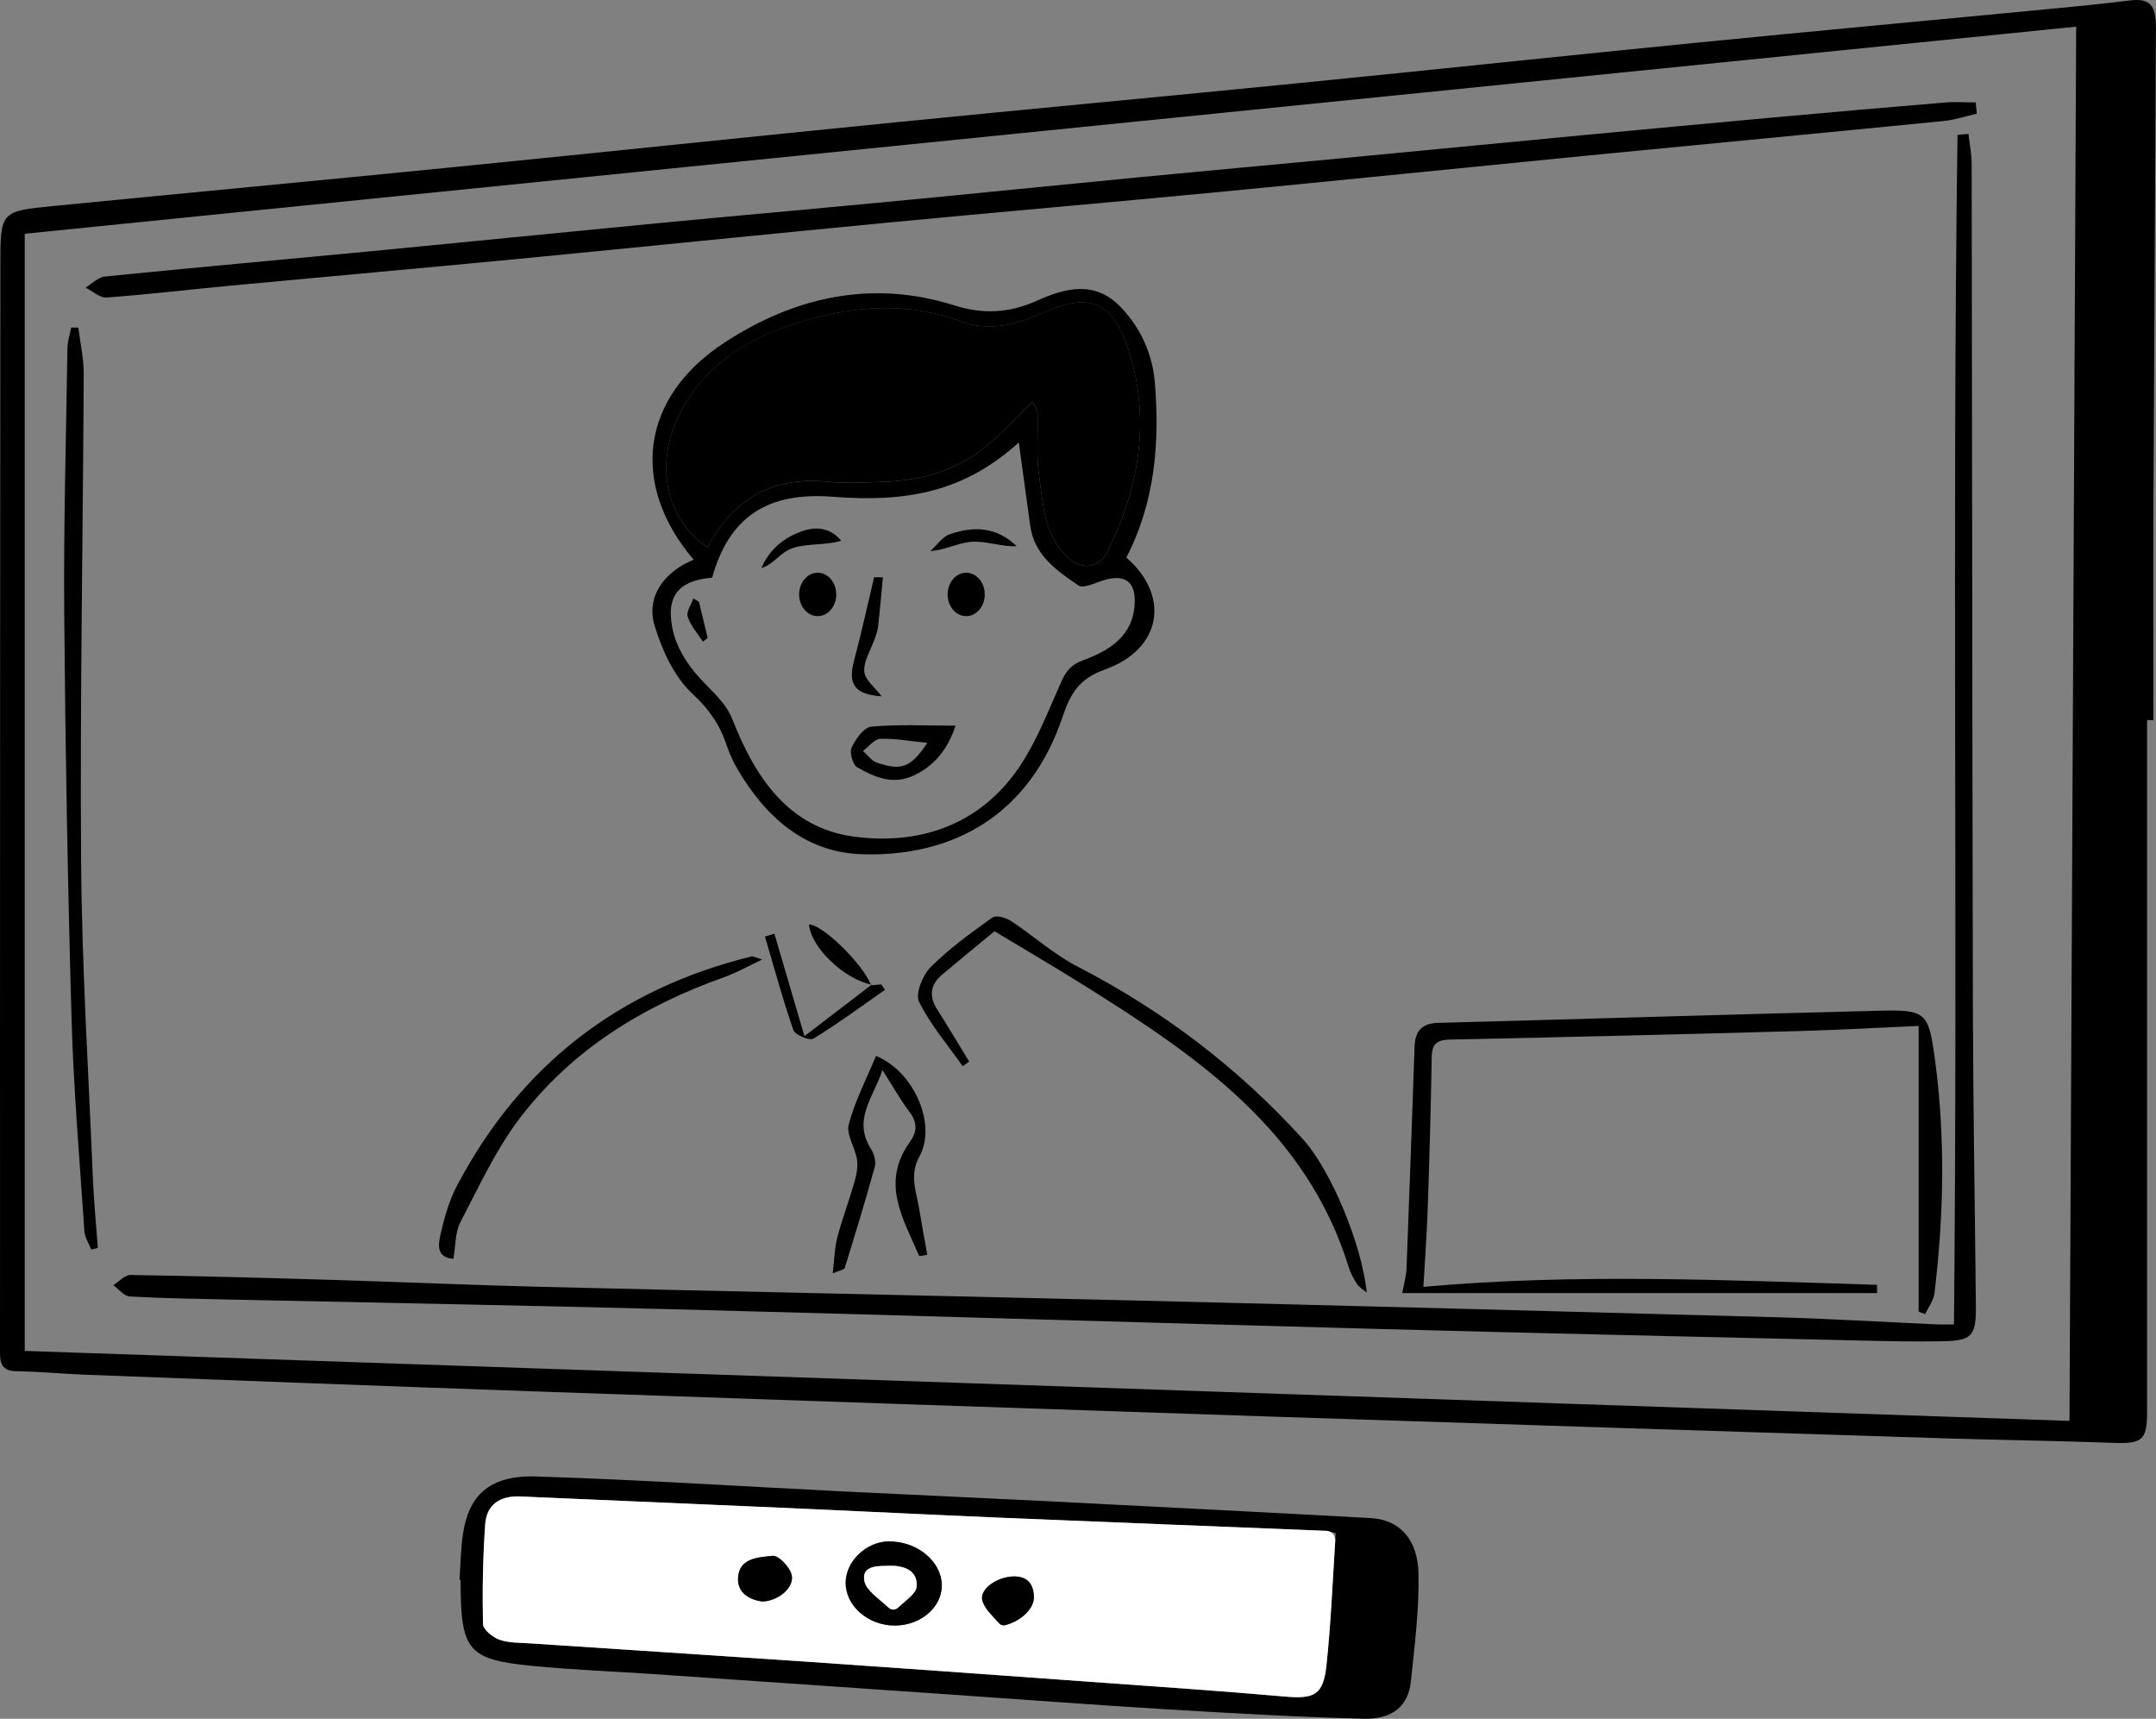 <svg width="345" height="275" viewBox="0 0 345 275" fill="none" xmlns="http://www.w3.org/2000/svg">
<rect x="0" y="0" width="345" height="275" fill="#808080" stroke="none"/>
<path d="M343.574 115.21C343.574 152.103 343.574 188.996 343.574 225.879C343.574 230.491 342.772 231.026 338.039 230.848C329.158 230.52 320.257 230.411 311.375 230.133C275.127 228.983 238.888 227.833 202.649 226.623C163.51 225.314 124.37 223.975 85.23 222.606C61.368 221.773 37.506 220.851 13.654 219.948C9.98 219.809 6.307 219.443 2.634 219.393C-0.099 219.353 -3.62521e-05 217.647 -3.62521e-05 215.763C0.02 200.113 -3.62521e-05 184.464 -3.62521e-05 168.804C0.01 126.655 0.02 84.506 0.059 42.367C0.059 33.838 0.109 33.788 8.505 32.965C29.902 30.863 51.318 28.86 72.715 26.727C96.329 24.377 119.934 21.888 143.539 19.547C164.935 17.415 186.342 15.441 207.739 13.309C229.125 11.187 250.502 8.906 271.899 6.793C290.741 4.929 309.603 3.193 328.445 1.388C332.514 1.002 336.594 0.595 340.653 0.089C343.95 -0.317 345.01 0.635 344.99 4.542C344.871 30.139 344.693 55.746 344.584 81.343C344.535 92.629 344.584 103.924 344.584 115.21C344.247 115.21 343.911 115.21 343.574 115.21ZM331.158 227.327C331.514 152.708 331.871 78.437 332.227 4.264C222.551 15.342 113.102 26.38 3.96 37.398V216.14C113.162 219.879 221.838 223.598 331.158 227.337V227.327Z" fill="black"/>
<path d="M73.527 252.785C73.705 250.345 73.715 247.876 74.081 245.456C74.982 239.367 78.21 235.995 85.804 236.233C102.181 236.739 118.538 237.81 134.905 238.623C145.479 239.149 156.064 239.605 166.638 240.14C184.213 241.033 201.788 241.925 219.353 242.887C223.888 243.135 226.878 246.2 226.987 251.803C227.096 257.555 226.363 263.337 225.759 269.079C225.363 272.808 222.977 275.119 218.214 274.99C207.749 274.712 197.283 274.127 186.827 273.493C174.926 272.778 163.034 271.866 151.143 271.053C135.578 269.982 120.013 268.901 104.449 267.84C98.003 267.403 91.527 267.165 85.101 266.531C75.081 265.549 73.834 264.071 73.705 254.124C73.705 253.678 73.705 253.231 73.705 252.785C73.646 252.785 73.586 252.785 73.527 252.775V252.785ZM213.739 245.307C212.907 245.089 212.6 244.95 212.283 244.94C194.897 244.236 177.51 243.562 160.123 242.838C148.866 242.362 137.618 241.796 126.36 241.301C111.983 240.666 97.607 240.061 83.23 239.436C80.082 239.297 77.864 240.676 77.636 243.859C77.26 249.175 77.171 254.521 77.279 259.846C77.299 260.729 78.834 261.969 79.913 262.355C81.438 262.891 83.191 262.831 84.844 262.94C99.528 263.922 114.221 264.854 128.905 265.856C143.806 266.878 158.708 267.949 173.609 269.03C184.283 269.803 194.956 270.517 205.62 271.45C210.254 271.856 211.739 271.231 212.244 266.501C212.986 259.519 213.254 252.497 213.729 245.317L213.739 245.307Z" fill="black"/>
<path d="M212.422 244.95C213.184 245.059 213.709 245.783 213.66 246.557C213.234 253.301 212.957 259.916 212.254 266.491C211.749 271.231 210.263 271.846 205.63 271.44C194.966 270.507 184.292 269.783 173.619 269.02C158.717 267.949 143.816 266.868 128.915 265.846C114.231 264.845 99.537 263.912 84.854 262.931C83.191 262.821 81.448 262.881 79.923 262.345C78.844 261.969 77.309 260.719 77.289 259.836C77.18 254.511 77.269 249.165 77.646 243.849C77.874 240.666 80.091 239.297 83.24 239.426C97.617 240.051 111.993 240.656 126.37 241.291C137.628 241.787 148.876 242.352 160.133 242.828C177.52 243.552 194.907 244.226 212.293 244.93C212.343 244.93 212.382 244.93 212.432 244.94L212.422 244.95ZM142.261 246.616C138.657 246.616 135.34 249.77 135.311 253.202C135.281 256.95 138.954 260.124 143.252 260.084C147.41 260.045 150.796 257.059 150.697 253.529C150.588 249.75 146.747 246.606 142.252 246.616H142.261ZM121.786 256.207C121.904 256.226 122.033 256.236 122.152 256.226C124.736 256.078 127.221 253.846 126.657 251.883C126.301 250.643 124.548 248.828 123.617 248.927C121.439 249.175 118.291 249.205 118.102 252.418C117.954 254.798 119.825 255.889 121.776 256.207H121.786ZM159.648 259.459C160.054 259.906 160.678 260.094 161.252 259.906C163.648 259.122 165.49 257.288 165.45 255.492C165.401 253.41 164.391 252.15 162.133 252.22C159.47 252.299 156.668 254.292 157.212 256.127C157.579 257.367 158.688 258.388 159.648 259.449V259.459Z" fill="white"/>
<path d="M314.989 21.422C315.167 22.998 315.494 24.575 315.504 26.162C315.583 71.445 315.593 116.718 315.702 162.001C315.742 177.651 316.029 193.3 316.177 208.96C316.227 213.8 315.544 214.534 310.603 214.603C306.474 214.662 302.345 214.593 298.216 214.494C272.107 213.889 245.997 213.314 219.897 212.61C182.639 211.608 145.38 210.457 108.122 209.486C84.587 208.871 61.041 208.454 37.496 207.938C31.922 207.819 26.337 207.74 20.763 207.433C19.852 207.383 19.011 206.252 18.139 205.618C19.06 205.052 19.981 203.971 20.892 203.991C31.714 204.16 42.536 204.457 53.358 204.785C64.289 205.112 75.21 205.608 86.151 205.876C117.835 206.649 149.519 207.294 181.203 208.067C215.679 208.91 250.146 209.813 284.612 210.765C293.088 211.003 301.553 211.519 310.019 211.905C310.781 211.935 311.544 211.905 312.672 211.905C313.296 148.335 312.365 84.943 313.237 21.57C313.821 21.521 314.405 21.481 314.989 21.431V21.422Z" fill="black"/>
<path d="M316.296 18.189C314.554 18.585 312.821 19.18 311.058 19.359C292.107 21.233 273.156 23.018 254.205 24.873C234.472 26.807 214.759 28.83 195.025 30.724C177.401 32.41 159.747 33.928 142.123 35.613C122.281 37.508 102.449 39.541 82.606 41.455C67.527 42.903 52.437 44.242 37.358 45.66C30.595 46.294 23.842 47.098 17.07 47.604C15.981 47.683 14.812 46.572 13.684 46.017C14.713 45.402 15.704 44.351 16.793 44.242C30.981 42.813 45.179 41.554 59.378 40.195C74.567 38.737 89.745 37.2 104.934 35.742C117.796 34.513 130.667 33.382 143.529 32.152C156.5 30.913 169.46 29.594 182.431 28.344C192.629 27.362 202.838 26.44 213.036 25.478C226.343 24.218 239.641 22.919 252.948 21.66C263.255 20.688 273.572 19.716 283.889 18.784C292.989 17.96 302.078 17.157 311.187 16.403C312.831 16.265 314.504 16.384 316.158 16.384C316.207 16.988 316.267 17.593 316.316 18.198L316.296 18.189Z" fill="black"/>
<path d="M111.003 89.554C100.775 77.544 102.488 63.6 115.914 54.824C127.142 47.485 139.539 44.688 152.747 48.873C157.361 50.331 161.569 50.083 165.935 48.109C170.54 46.037 175.272 44.817 179.421 49.22C182.599 52.592 184.421 56.698 184.797 61.21C185.599 70.89 184.797 80.391 180.233 89.207C187.302 95.336 185.916 103.865 176.807 107.118C172.668 108.596 171.282 110.956 170.025 114.705C164.787 130.285 152.638 137.158 137.875 136.672C128.855 136.374 122.538 130.751 118.053 123.125C117.32 121.885 116.716 120.546 116.261 119.187C115.172 115.935 113.459 113.455 110.795 110.986C107.894 108.298 105.963 104.073 104.765 100.166C103.349 95.534 106.171 91.548 111.003 89.544V89.554ZM163.034 70.781C154.222 78.774 145.024 80.4 133.241 79.478C122.914 78.675 116.686 82.612 113.954 92.43C109.389 92.787 107.142 94.701 107.35 98.559C107.587 103.131 110.072 106.652 113.231 109.816C114.756 111.343 116.399 113.049 117.162 115.002C120.786 124.305 126.152 132.407 136.509 133.836C147.004 135.283 156.777 132.08 163.104 122.718C165.926 118.553 167.757 113.683 169.837 109.052C170.609 107.346 171.411 106.335 173.332 105.63C177.49 104.113 181.292 101.812 181.57 96.625C181.768 93.025 179.975 91.786 176.56 92.847C175.233 93.263 173.351 94.206 172.559 93.66C169.094 91.3 165.51 88.83 164.856 84.129C164.242 79.746 163.648 75.353 163.024 70.761L163.034 70.781ZM165.262 64.245C165.559 65.009 166.015 65.653 166.034 66.308C166.143 69.511 165.797 72.774 166.252 75.918C166.896 80.361 166.985 85.111 170.351 88.701C172.777 91.29 175.748 91.22 177.282 88.116C182.441 77.683 184.183 66.685 180.411 55.468C177.936 48.129 174.144 46.85 167.074 49.974C162.698 51.908 158.371 53.167 153.589 51.382C145.45 48.347 137.192 48.893 129.043 51.233C120.964 53.554 113.795 57.372 109.379 65.038C104.587 73.349 106.122 82.731 113.221 87.591C117.31 79.726 123.716 76.176 132.618 77.098C135.261 77.376 137.964 77.187 140.638 77.128C146.41 76.989 151.945 75.7 156.638 72.298C159.638 70.126 162.123 67.22 165.262 64.255V64.245Z" fill="black"/>
<path d="M307.019 209.862V164.143C300.524 164.431 294.543 164.778 288.563 164.946C269.721 165.462 250.879 165.938 232.037 166.325C229.858 166.375 229.126 167.059 229.096 169.221C228.967 177.264 228.739 185.297 228.462 193.33C228.324 197.426 228.017 201.522 227.769 205.895C251.799 203.714 276.087 204.814 300.365 205.568C300.365 206.005 300.365 206.451 300.365 206.887H224.383C224.62 205.578 225.026 204.229 225.076 202.861C225.541 191.039 225.937 179.208 226.363 167.376C226.452 164.986 227.551 163.717 230.086 163.657C253.611 163.032 277.127 162.298 300.652 161.713C308.217 161.525 308.603 161.951 309.633 169.548C311.316 182.014 311.049 194.49 309.544 206.947C309.405 208.097 308.563 209.158 308.058 210.259C307.712 210.12 307.365 209.991 307.019 209.853V209.862Z" fill="black"/>
<path d="M12.535 52.423C12.842 54.873 13.406 57.313 13.396 59.762C13.278 85.805 12.792 111.849 12.98 137.882C13.099 154.622 14.159 171.353 14.842 188.094C15 191.952 15.377 195.8 15.654 199.657L14.604 199.935C14.228 198.953 13.575 197.991 13.505 196.99C12.743 185.634 11.773 174.289 11.446 162.913C10.832 141.363 10.456 119.802 10.277 98.232C10.169 84.04 10.575 69.848 10.792 55.657C10.812 54.566 11.188 53.485 11.396 52.404C11.773 52.404 12.149 52.404 12.525 52.413L12.535 52.423Z" fill="black"/>
<path d="M159.143 148.989C156.757 150.963 153.767 153.412 150.796 155.902C148.895 157.498 148.588 159.333 149.955 161.485C151.707 164.242 153.381 167.059 155.084 169.846L154.054 170.589C151.658 167.188 148.885 163.965 147.064 160.275C146.43 158.986 147.648 156.011 148.935 154.722C151.905 151.746 155.371 149.257 158.806 146.798C159.381 146.381 160.955 146.817 161.757 147.343C165.351 149.703 168.609 152.679 172.401 154.632C186.114 161.713 198.174 170.877 208.521 182.302C212.976 187.221 217.957 199.171 218.699 206.808C218.046 206.252 217.472 205.935 217.165 205.459C216.63 204.626 216.125 203.733 215.838 202.791C209.095 180.953 191.718 169.102 173.747 157.826C169.084 154.9 164.331 152.133 159.133 148.989H159.143Z" fill="black"/>
<path d="M121.994 153.512C119.578 154.642 117.825 155.654 115.954 156.318C103.003 160.91 91.567 167.882 83.181 178.9C79.339 183.948 76.626 189.879 73.665 195.552C72.814 197.198 72.913 199.34 72.556 201.403C69.754 201.204 70.141 199.033 70.487 197.525C71.101 194.838 71.863 192.09 73.141 189.68C83.329 170.381 99.112 158.222 120.261 153.026C120.518 152.966 120.855 153.184 121.984 153.531L121.994 153.512Z" fill="black"/>
<path d="M147.093 200.966C144.608 195.095 140.846 189.353 145.579 182.738C146.767 181.082 146.836 179.634 145.549 177.918C144.083 175.985 142.895 173.832 141.212 171.204C139.727 175.637 136.42 179.138 139.37 183.819C139.866 184.603 140.212 185.833 139.984 186.676C138.489 192.11 136.836 197.495 135.172 202.881C135.093 203.138 134.44 203.228 133.251 203.733C133.529 201.452 133.549 199.647 133.994 197.962C134.786 194.957 135.895 192.041 136.747 189.056C137.073 187.925 137.311 186.656 137.133 185.525C136.836 183.601 135.38 181.528 135.816 179.892C136.826 176.113 138.677 172.563 140.182 168.943C146.321 171.462 149.925 179.991 147.133 185.009C145.48 187.985 146.618 190.613 147.084 193.4C147.489 195.859 147.945 198.309 148.381 200.768C147.955 200.838 147.539 200.907 147.113 200.966H147.093Z" fill="black"/>
<path d="M139.39 157.647C139.935 157.598 140.469 157.548 141.014 157.498C141.212 157.786 141.42 158.074 141.618 158.361C137.826 161.009 134.113 163.766 130.172 166.176C129.558 166.553 127.221 165.591 126.954 164.798C125.241 159.879 123.885 154.841 122.409 149.842C122.914 149.693 123.409 149.535 123.914 149.386C125.419 154.503 126.915 159.621 128.726 165.78C132.766 162.685 136.123 160.117 139.479 157.548L139.38 157.647H139.39Z" fill="black"/>
<path d="M139.489 157.548C135.073 156.665 129.786 151.598 129.449 147.918C131.558 147.839 138.232 154.374 139.38 157.647L139.479 157.548H139.489Z" fill="black"/>
<path d="M142.262 246.616C146.757 246.616 150.598 249.75 150.707 253.529C150.806 257.059 147.42 260.045 143.262 260.084C138.955 260.124 135.291 256.95 135.321 253.201C135.35 249.77 138.667 246.616 142.271 246.616H142.262ZM142.281 257.297C142.658 257.645 143.242 257.635 143.618 257.297C145.113 255.919 146.559 254.987 146.677 253.916C146.965 251.198 144.45 250.464 142.37 250.534C140.796 250.593 137.786 250.335 138.331 253.003C138.638 254.491 140.489 255.661 142.281 257.307V257.297Z" fill="black"/>
<path d="M121.964 256.236C119.944 255.959 117.954 254.878 118.102 252.418C118.3 249.215 121.439 249.175 123.617 248.927C124.548 248.818 126.301 250.643 126.657 251.882C127.231 253.896 124.607 256.187 121.964 256.236Z" fill="black"/>
<path d="M160.826 260.035C160.49 260.124 160.123 260.005 159.886 259.737C158.866 258.577 157.608 257.486 157.203 256.137C156.658 254.302 159.46 252.309 162.123 252.23C164.381 252.16 165.401 253.42 165.44 255.502C165.48 257.397 163.42 259.34 160.826 260.035Z" fill="black"/>
<path d="M165.262 64.245C162.133 67.21 159.648 70.116 156.638 72.288C151.945 75.69 146.41 76.989 140.638 77.118C137.964 77.177 135.261 77.366 132.618 77.088C123.726 76.166 117.32 79.716 113.221 87.581C106.122 82.721 104.587 73.349 109.379 65.028C113.795 57.362 120.964 53.534 129.043 51.223C137.192 48.893 145.45 48.337 153.589 51.372C158.371 53.157 162.698 51.908 167.074 49.964C174.144 46.84 177.936 48.119 180.411 55.458C184.194 66.665 182.441 77.663 177.282 88.106C175.748 91.21 172.777 91.28 170.352 88.691C166.985 85.101 166.896 80.351 166.252 75.908C165.797 72.764 166.144 69.501 166.035 66.298C166.015 65.633 165.559 64.989 165.262 64.235V64.245Z" fill="black"/>
<path d="M143.697 257.208C143.272 257.595 142.618 257.605 142.192 257.208C140.43 255.602 138.628 254.441 138.321 252.983C137.776 250.306 140.786 250.564 142.361 250.514C144.44 250.445 146.955 251.178 146.668 253.896C146.559 254.947 145.163 255.869 143.697 257.208Z" fill="white"/>
<path d="M152.915 116.093C151.796 119.445 149.876 122.361 146.212 124.077C142.856 125.644 139.925 124.345 137.152 122.748C136.44 122.341 135.915 120.388 136.281 119.614C136.915 118.255 138.232 116.371 139.4 116.262C143.727 115.865 148.123 116.103 152.915 116.103V116.093ZM148.39 118.86C145.707 118.592 143.281 118.126 140.875 118.206C139.925 118.235 139.014 119.465 138.083 120.149C138.826 120.794 139.469 121.736 140.331 122.024C144.301 123.383 145.747 122.778 148.39 118.86Z" fill="black"/>
<path d="M141.281 92.371C141.034 94.989 140.806 97.607 140.519 100.225C140.45 100.87 140.222 101.515 140.004 102.13C139.39 103.905 138.202 105.7 138.301 107.425C138.38 108.764 140.044 110.024 141.073 111.412C136.746 111.115 135.647 109.478 136.667 105.68C137.855 101.267 138.816 96.794 139.875 92.351C140.341 92.351 140.806 92.361 141.271 92.371H141.281Z" fill="black"/>
<path d="M134.598 86.51C132.459 87.243 129.033 86.936 126.885 87.68C124.736 88.424 124.033 90.139 121.825 90.903C123.201 87.759 125.568 85.915 128.588 84.913C130.895 84.159 133.053 84.606 134.588 86.51H134.598Z" fill="black"/>
<path d="M162.698 87.392C160.351 87.521 157.905 86.549 155.598 86.678C153.291 86.807 151.321 88.017 148.875 88.156C150.014 87.134 150.836 85.875 151.955 85.488C155.757 84.159 159.46 84.248 162.698 87.402V87.392Z" fill="black"/>
<path d="M111.845 96.288C112.31 98.212 112.776 100.136 113.241 102.06C112.983 102.258 112.736 102.457 112.479 102.665C111.627 101.346 110.508 100.116 110.043 98.668C109.785 97.875 110.617 96.725 110.954 95.733C111.251 95.921 111.548 96.11 111.845 96.298V96.288Z" fill="black"/>
<path d="M130.845 98.579C132.486 98.579 133.816 97.025 133.816 95.108C133.816 93.191 132.486 91.637 130.845 91.637C129.205 91.637 127.875 93.191 127.875 95.108C127.875 97.025 129.205 98.579 130.845 98.579Z" fill="black"/>
<path d="M154.608 98.579C156.249 98.579 157.579 97.025 157.579 95.108C157.579 93.191 156.249 91.637 154.608 91.637C152.968 91.637 151.638 93.191 151.638 95.108C151.638 97.025 152.968 98.579 154.608 98.579Z" fill="black"/>
</svg>
